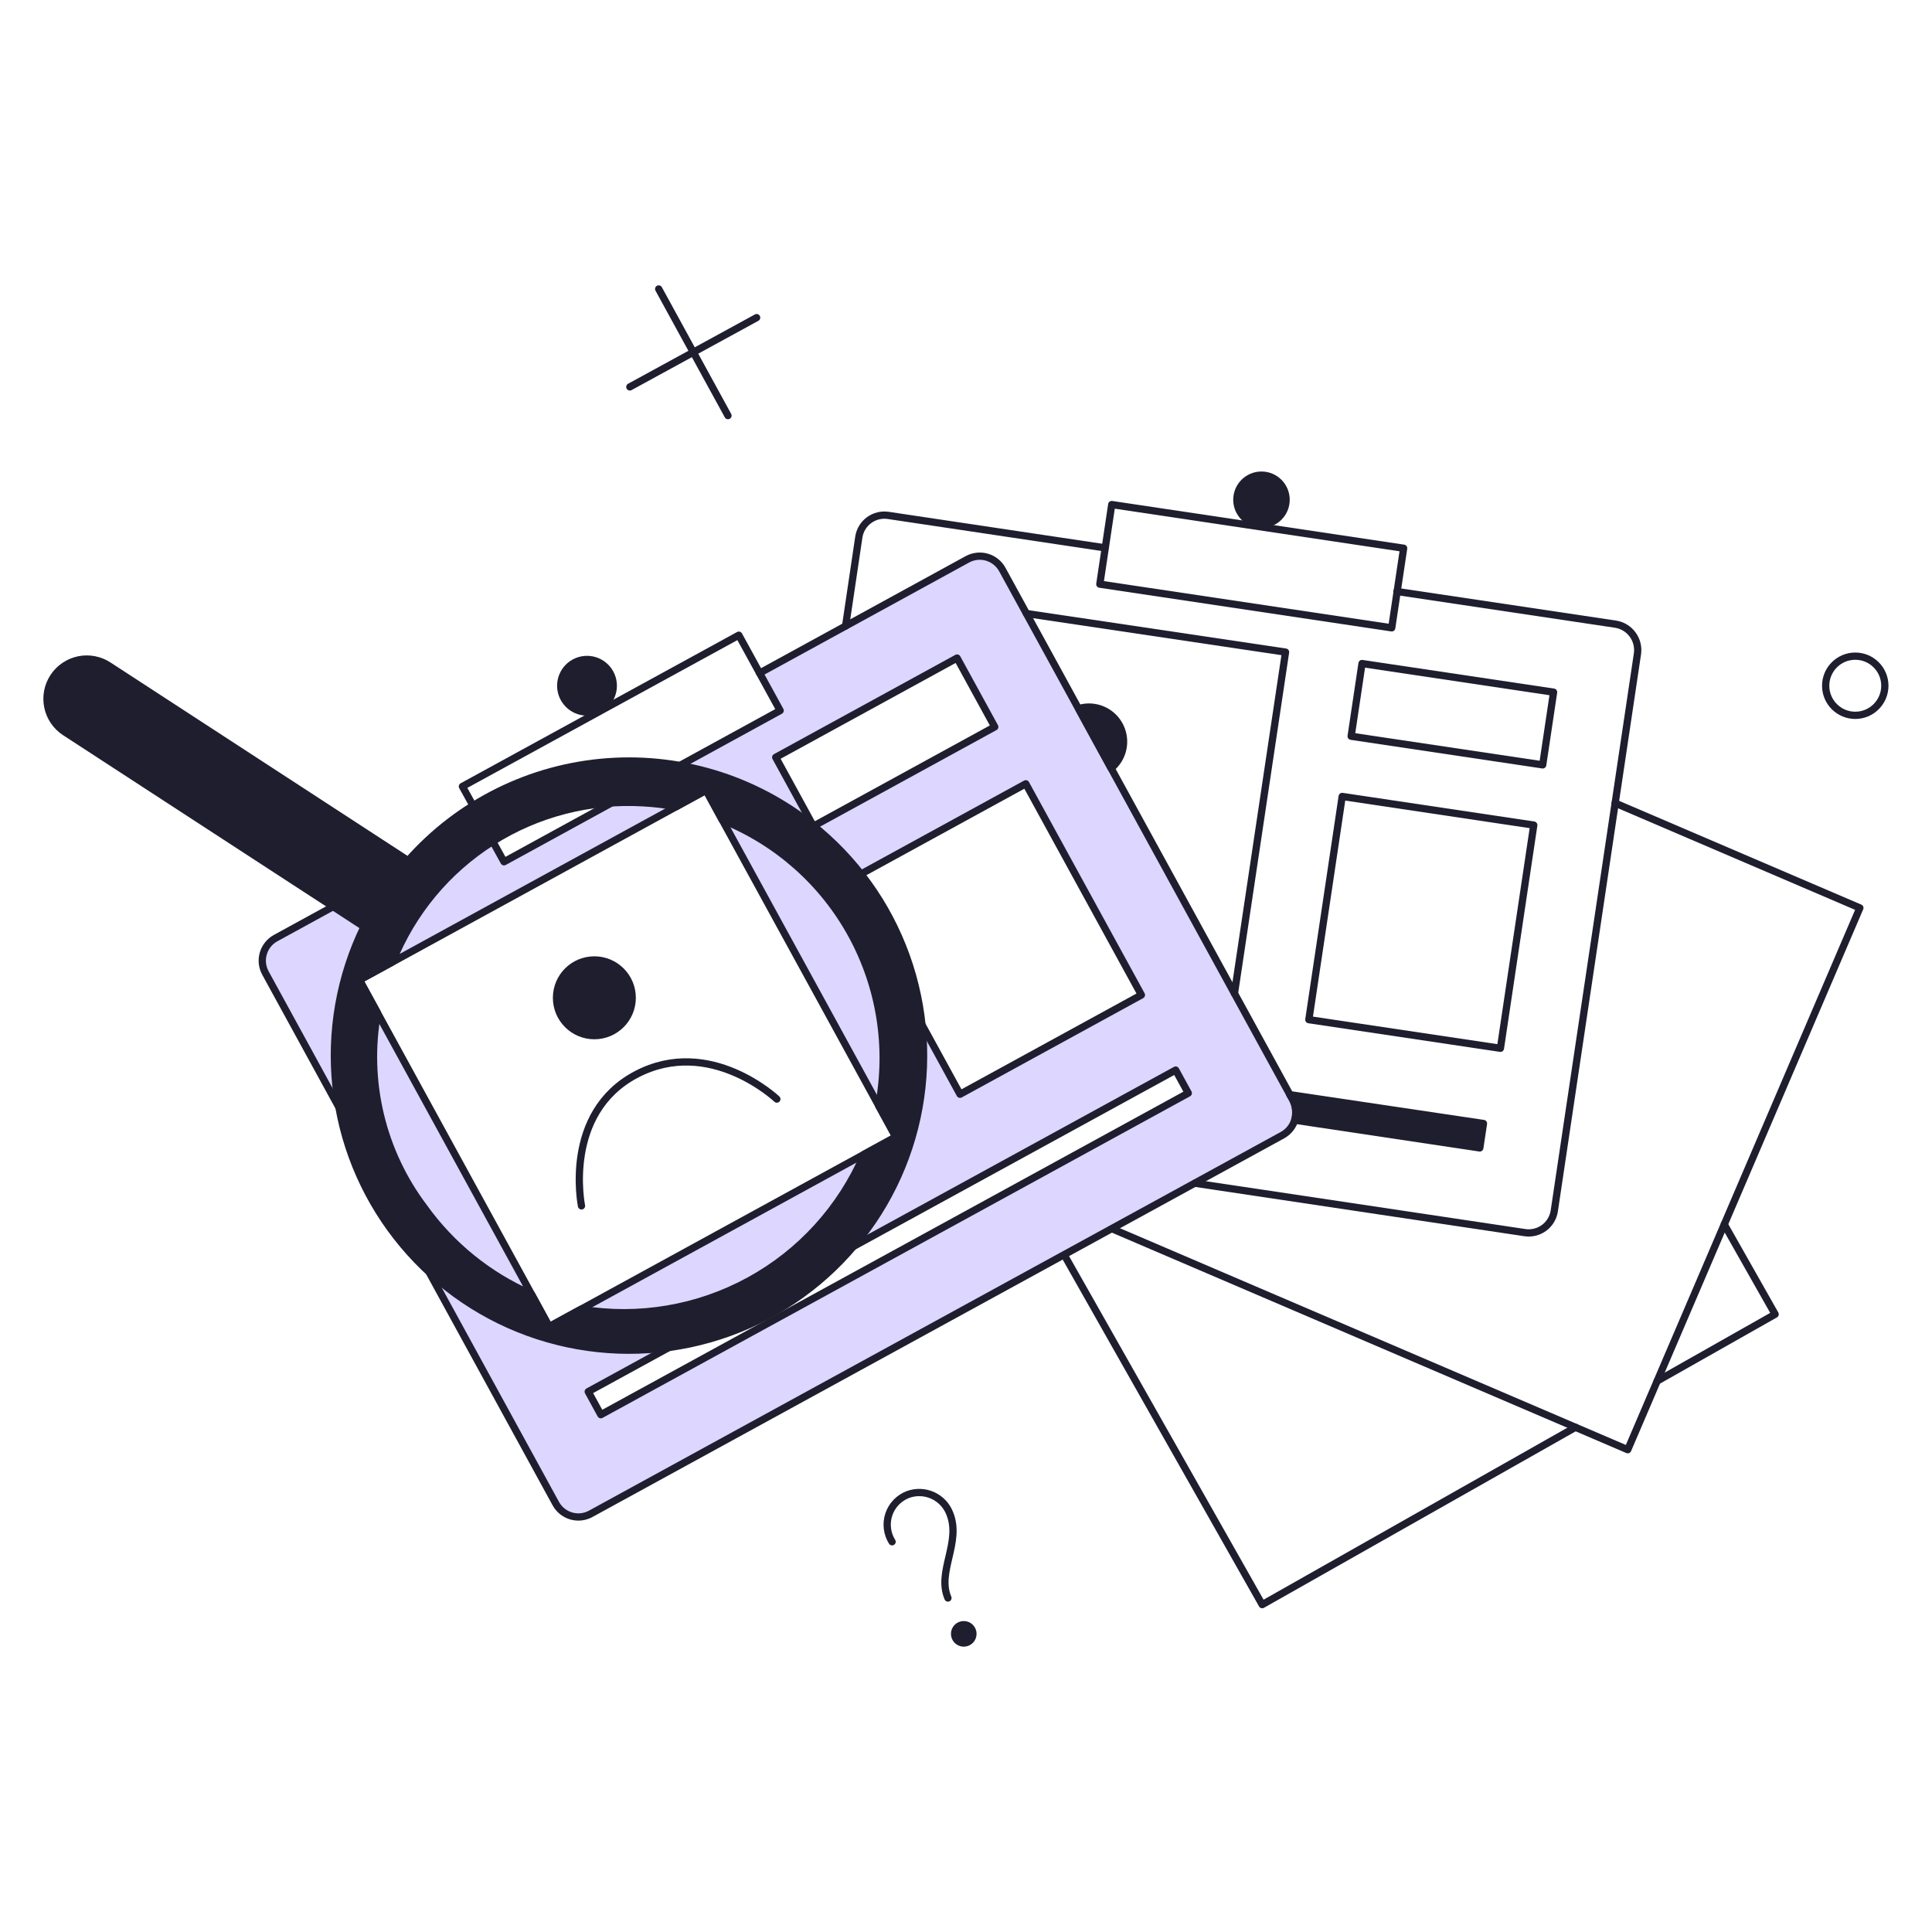 <?xml version="1.0" encoding="UTF-8"?> <svg xmlns="http://www.w3.org/2000/svg" fill="none" viewBox="0.125 0.125 199.75 199.75" stroke-width="0.75"><g id="hiring--work-hiring"><g id="papers"><path id="Vector" stroke="#1e1e2f" stroke-linecap="round" stroke-linejoin="round" d="M110.142 129.85L130.625 166.028L163.011 147.694"></path><path id="Vector_2" stroke="#1e1e2f" stroke-linecap="round" stroke-linejoin="round" d="M171.459 142.912L183.657 136.006L178.397 126.718"></path><path id="Vector_3" stroke="#1e1e2f" stroke-linecap="round" stroke-linejoin="round" d="M115.064 127.152L168.418 150.01L192.416 93.996L167.116 83.157"></path></g><g id="clipboard 1"><path id="Vector_4" fill="#ddd6fe" d="M133.8 113.871L103.76 59.015C103.593 58.708 103.367 58.437 103.095 58.217C102.823 57.998 102.511 57.834 102.176 57.735C101.84 57.636 101.489 57.604 101.141 57.642C100.794 57.679 100.457 57.784 100.15 57.951L78.661 69.716L80.786 73.589L52.235 89.224L50.1 85.356L28.629 97.112C28.322 97.279 28.051 97.505 27.831 97.777C27.612 98.049 27.448 98.361 27.349 98.697C27.25 99.032 27.218 99.383 27.255 99.731C27.293 100.078 27.398 100.415 27.565 100.722L57.586 155.577C57.753 155.884 57.979 156.155 58.251 156.375C58.523 156.595 58.835 156.758 59.17 156.857C59.506 156.956 59.857 156.988 60.205 156.951C60.552 156.914 60.889 156.808 61.196 156.641L132.734 117.481C133.348 117.138 133.803 116.568 134.002 115.893C134.201 115.219 134.129 114.493 133.8 113.871V113.871ZM106.182 81.16L118.135 103L99.384 113.26L87.431 91.425L106.182 81.16ZM99.076 68.16L102.976 75.277L84.222 85.542L80.322 78.425L99.076 68.16ZM62.246 146.39L60.946 144.006L121.683 110.758L122.988 113.141L62.246 146.39ZM37.292 101.452L73.127 81.835L92.744 117.67L56.909 137.287L37.292 101.452Z"></path><path id="Vector_5" stroke="#1e1e2f" stroke-linecap="round" stroke-linejoin="round" d="M50.1 85.356L28.629 97.112C28.322 97.279 28.051 97.505 27.831 97.777C27.612 98.049 27.448 98.361 27.349 98.697C27.25 99.032 27.218 99.383 27.255 99.731C27.293 100.078 27.398 100.415 27.565 100.722L57.586 155.577C57.753 155.884 57.979 156.155 58.251 156.375C58.523 156.595 58.835 156.758 59.17 156.857C59.506 156.956 59.857 156.988 60.205 156.951C60.552 156.914 60.889 156.808 61.196 156.641L132.734 117.481C133.347 117.137 133.802 116.567 134.001 115.893C134.2 115.218 134.127 114.493 133.798 113.871L103.758 59.015C103.591 58.708 103.365 58.437 103.093 58.217C102.821 57.998 102.509 57.834 102.174 57.735C101.838 57.636 101.487 57.604 101.139 57.642C100.792 57.679 100.455 57.784 100.148 57.951L78.661 69.716"></path><path id="Vector_6" stroke="#1e1e2f" stroke-linecap="round" stroke-linejoin="round" d="M99.077 68.16L80.326 78.425L84.222 85.543L102.973 75.278L99.077 68.16Z"></path><path id="Vector_7" stroke="#1e1e2f" stroke-linecap="round" stroke-linejoin="round" d="M121.677 110.76L60.941 144.008L62.245 146.391L122.982 113.143L121.677 110.76Z"></path><path id="Vector_8" stroke="#1e1e2f" stroke-linecap="round" stroke-linejoin="round" d="M106.182 81.161L87.431 91.426L99.383 113.26L118.135 102.996L106.182 81.161Z"></path><path id="Vector_9" stroke="#1e1e2f" stroke-linecap="round" stroke-linejoin="round" d="M76.511 65.798L47.934 81.436L52.235 89.224L80.786 73.589L76.511 65.798Z"></path><path id="Vector_10" fill="#1e1e2f" d="M60.816 73.741C62.317 73.741 63.533 72.525 63.533 71.024C63.533 69.524 62.317 68.307 60.816 68.307C59.315 68.307 58.099 69.524 58.099 71.024C58.099 72.525 59.315 73.741 60.816 73.741Z"></path><path id="Vector_11" stroke="#1e1e2f" stroke-linecap="round" stroke-linejoin="round" d="M60.816 73.741C62.317 73.741 63.533 72.525 63.533 71.024C63.533 69.524 62.317 68.307 60.816 68.307C59.315 68.307 58.099 69.524 58.099 71.024C58.099 72.525 59.315 73.741 60.816 73.741Z"></path></g><g id="clipboard 2"><path id="Vector_12" stroke="#1e1e2f" stroke-linecap="round" stroke-linejoin="round" d="M123.671 122.459L157.8 127.57C158.498 127.67 159.206 127.49 159.772 127.071C160.338 126.651 160.715 126.025 160.822 125.328L169.425 67.7C169.52 66.998 169.337 66.287 168.914 65.719C168.492 65.15 167.864 64.77 167.164 64.659L144.552 61.278"></path><path id="Vector_13" stroke="#1e1e2f" stroke-linecap="round" stroke-linejoin="round" d="M114.373 56.765L91.94 53.41C91.243 53.31 90.534 53.49 89.968 53.91C89.403 54.329 89.025 54.956 88.919 55.652L87.551 64.852"></path><path id="Vector_14" stroke="#1e1e2f" stroke-linecap="round" stroke-linejoin="round" d="M106.247 63.556L133.038 67.547L127.756 102.831"></path><path id="Vector_15" stroke="#1e1e2f" stroke-linecap="round" stroke-linejoin="round" d="M140.944 68.728L139.82 76.245L159.626 79.205L160.75 71.688L140.944 68.728Z"></path><path id="Vector_16" stroke="#1e1e2f" stroke-linecap="round" stroke-linejoin="round" d="M138.895 82.47L135.447 105.547L155.254 108.507L158.702 85.431L138.895 82.47Z"></path><path id="Vector_17" stroke="#1e1e2f" stroke-linecap="round" stroke-linejoin="round" d="M115.068 52.291L113.836 60.521L144.016 65.037L145.247 56.807L115.068 52.291Z"></path><path id="Vector_18" fill="#1e1e2f" d="M130.549 54.341C131.955 54.341 133.095 53.201 133.095 51.795C133.095 50.389 131.955 49.249 130.549 49.249C129.143 49.249 128.003 50.389 128.003 51.795C128.003 53.201 129.143 54.341 130.549 54.341Z"></path><path id="Vector_19" stroke="#1e1e2f" stroke-linecap="round" stroke-linejoin="round" d="M130.549 54.341C131.955 54.341 133.095 53.201 133.095 51.795C133.095 50.389 131.955 49.249 130.549 49.249C129.143 49.249 128.003 50.389 128.003 51.795C128.003 53.201 129.143 54.341 130.549 54.341Z"></path><path id="Vector_20" fill="#1e1e2f" d="M115.007 79.555C115.571 79.085 115.976 78.452 116.168 77.744C116.361 77.035 116.33 76.284 116.081 75.594C115.832 74.903 115.377 74.305 114.777 73.882C114.177 73.459 113.461 73.231 112.727 73.228C112.359 73.226 111.993 73.284 111.644 73.399L115.007 79.555Z"></path><path id="Vector_21" stroke="#1e1e2f" stroke-linecap="round" stroke-linejoin="round" d="M115.007 79.555C115.571 79.085 115.976 78.452 116.168 77.744C116.361 77.035 116.33 76.284 116.081 75.594C115.832 74.903 115.377 74.305 114.777 73.882C114.177 73.459 113.461 73.231 112.727 73.228C112.359 73.226 111.993 73.284 111.644 73.399L115.007 79.555Z"></path><path id="Vector_22" fill="#1e1e2f" d="M133.475 113.3C133.755 113.673 133.946 114.104 134.035 114.562C134.124 115.019 134.108 115.491 133.988 115.941L153.122 118.81L153.502 116.283L133.475 113.3Z"></path><path id="Vector_23" stroke="#1e1e2f" stroke-linecap="round" stroke-linejoin="round" d="M133.475 113.3C133.755 113.673 133.946 114.104 134.035 114.562C134.124 115.019 134.108 115.491 133.988 115.941L153.122 118.81L153.502 116.283L133.475 113.3Z"></path></g><g id="elements"><path id="Vector_24" fill="#1e1e2f" d="M99.768 169.999C100.293 169.999 100.718 169.574 100.718 169.049C100.718 168.524 100.293 168.099 99.768 168.099C99.243 168.099 98.818 168.524 98.818 169.049C98.818 169.574 99.243 169.999 99.768 169.999Z"></path><path id="Vector_25" stroke="#1e1e2f" stroke-linecap="round" stroke-linejoin="round" d="M99.768 169.999C100.293 169.999 100.718 169.574 100.718 169.049C100.718 168.524 100.293 168.099 99.768 168.099C99.243 168.099 98.818 168.524 98.818 169.049C98.818 169.574 99.243 169.999 99.768 169.999Z"></path><path id="Vector_26" stroke="#1e1e2f" stroke-linecap="round" stroke-linejoin="round" d="M191.941 74.083C193.63 74.083 195 72.713 195 71.024C195 69.335 193.63 67.965 191.941 67.965C190.252 67.965 188.882 69.335 188.882 71.024C188.882 72.713 190.252 74.083 191.941 74.083Z"></path><path id="Vector_27" stroke="#1e1e2f" stroke-linecap="round" stroke-linejoin="round" d="M68.227 30.001L75.39 43.093"></path><path id="Vector_28" stroke="#1e1e2f" stroke-linecap="round" stroke-linejoin="round" d="M78.354 32.965L65.244 40.129"></path><path id="Vector_29" stroke="#1e1e2f" stroke-linecap="round" stroke-linejoin="round" d="M98.134 165.344C96.961 162.622 99.558 159.56 98.305 156.565C97.978 155.746 97.344 155.087 96.539 154.729C95.733 154.37 94.819 154.34 93.992 154.646C93.532 154.822 93.117 155.098 92.777 155.453C92.436 155.808 92.178 156.235 92.022 156.702C91.866 157.169 91.815 157.664 91.873 158.153C91.931 158.642 92.097 159.112 92.358 159.529"></path></g><g id="magnifier"><path id="Vector_30" fill="#1e1e2f" d="M84.847 86.025C78.765 80.874 70.907 78.311 62.957 78.885C55.007 79.46 47.6 83.127 42.322 89.1L11.376 68.953C10.926 68.653 10.421 68.445 9.89 68.341C9.359 68.236 8.812 68.237 8.282 68.344C7.752 68.452 7.248 68.662 6.799 68.965C6.35 69.267 5.965 69.654 5.667 70.106C5.368 70.557 5.161 71.062 5.058 71.594C4.955 72.125 4.958 72.671 5.067 73.201C5.175 73.731 5.387 74.235 5.691 74.683C5.994 75.131 6.383 75.514 6.835 75.812L37.763 95.943C35.27 101.069 34.266 106.792 34.864 112.46C35.462 118.129 37.639 123.516 41.147 128.009C44.654 132.502 49.352 135.921 54.707 137.876C60.061 139.831 65.856 140.245 71.434 139.07C77.012 137.895 82.148 135.179 86.258 131.23C90.369 127.281 93.289 122.257 94.686 116.731C96.084 111.205 95.902 105.398 94.163 99.969C92.424 94.541 89.196 89.71 84.847 86.025V86.025ZM60.2 135.484L56.906 137.284L55.078 133.945C50.628 132.002 46.787 128.892 43.96 124.945C41.815 122.108 40.279 118.858 39.451 115.398C38.623 111.939 38.52 108.346 39.149 104.845L37.289 101.445L40.689 99.585C42.739 94.462 46.35 90.115 51.01 87.161C55.67 84.207 61.142 82.795 66.65 83.127C67.784 83.19 68.912 83.325 70.028 83.532L73.128 81.832L74.8 84.9C80.498 87.193 85.225 91.391 88.174 96.779C91.124 102.167 92.114 108.411 90.975 114.447L92.741 117.673L89.474 119.461C87.09 125.022 82.911 129.622 77.604 132.527C72.296 135.432 66.169 136.473 60.2 135.484V135.484Z"></path><path id="Vector_31" stroke="#1e1e2f" stroke-linecap="round" stroke-linejoin="round" d="M84.847 86.025C78.765 80.874 70.907 78.311 62.957 78.885C55.007 79.46 47.6 83.127 42.322 89.1L11.376 68.953C10.926 68.653 10.421 68.445 9.89 68.341C9.359 68.236 8.812 68.237 8.282 68.344C7.752 68.452 7.248 68.662 6.799 68.965C6.35 69.267 5.965 69.654 5.667 70.106C5.368 70.557 5.161 71.062 5.058 71.594C4.955 72.125 4.958 72.671 5.067 73.201C5.175 73.731 5.387 74.235 5.691 74.683C5.994 75.131 6.383 75.514 6.835 75.812L37.763 95.943C35.27 101.069 34.266 106.792 34.864 112.46C35.462 118.129 37.639 123.516 41.147 128.009C44.654 132.502 49.352 135.921 54.707 137.876C60.061 139.831 65.856 140.245 71.434 139.07C77.012 137.895 82.148 135.179 86.258 131.23C90.369 127.281 93.289 122.257 94.686 116.731C96.084 111.205 95.902 105.398 94.163 99.969C92.424 94.541 89.196 89.71 84.847 86.025V86.025ZM60.2 135.484L56.906 137.284L55.078 133.945C50.628 132.002 46.787 128.892 43.96 124.945C41.815 122.108 40.279 118.858 39.451 115.398C38.623 111.939 38.52 108.346 39.149 104.845L37.289 101.445L40.689 99.585C42.739 94.462 46.35 90.115 51.01 87.161C55.67 84.207 61.142 82.795 66.65 83.127C67.784 83.19 68.912 83.325 70.028 83.532L73.128 81.832L74.8 84.9C80.498 87.193 85.225 91.391 88.174 96.779C91.124 102.167 92.114 108.411 90.975 114.447L92.741 117.673L89.474 119.461C87.09 125.022 82.911 129.622 77.604 132.527C72.296 135.432 66.169 136.473 60.2 135.484V135.484Z"></path></g><g id="profile"><path id="Vector_32" stroke="#1e1e2f" stroke-linecap="round" stroke-linejoin="round" d="M73.127 81.836L37.292 101.453L56.908 137.288L92.743 117.672L73.127 81.836Z"></path><path id="Vector_33" fill="#1e1e2f" d="M61.576 107.201C63.738 107.201 65.49 105.449 65.49 103.287C65.49 101.125 63.738 99.373 61.576 99.373C59.414 99.373 57.662 101.125 57.662 103.287C57.662 105.449 59.414 107.201 61.576 107.201Z"></path><path id="Vector_34" stroke="#1e1e2f" stroke-linecap="round" stroke-linejoin="round" d="M61.576 107.201C63.738 107.201 65.49 105.449 65.49 103.287C65.49 101.125 63.738 99.373 61.576 99.373C59.414 99.373 57.662 101.125 57.662 103.287C57.662 105.449 59.414 107.201 61.576 107.201Z"></path><path id="Vector_35" stroke="#1e1e2f" stroke-linecap="round" stroke-linejoin="round" d="M60.246 124.8C60.246 124.8 58.289 115.224 65.909 111.214C73.529 107.204 80.444 113.761 80.444 113.761"></path></g></g></svg> 